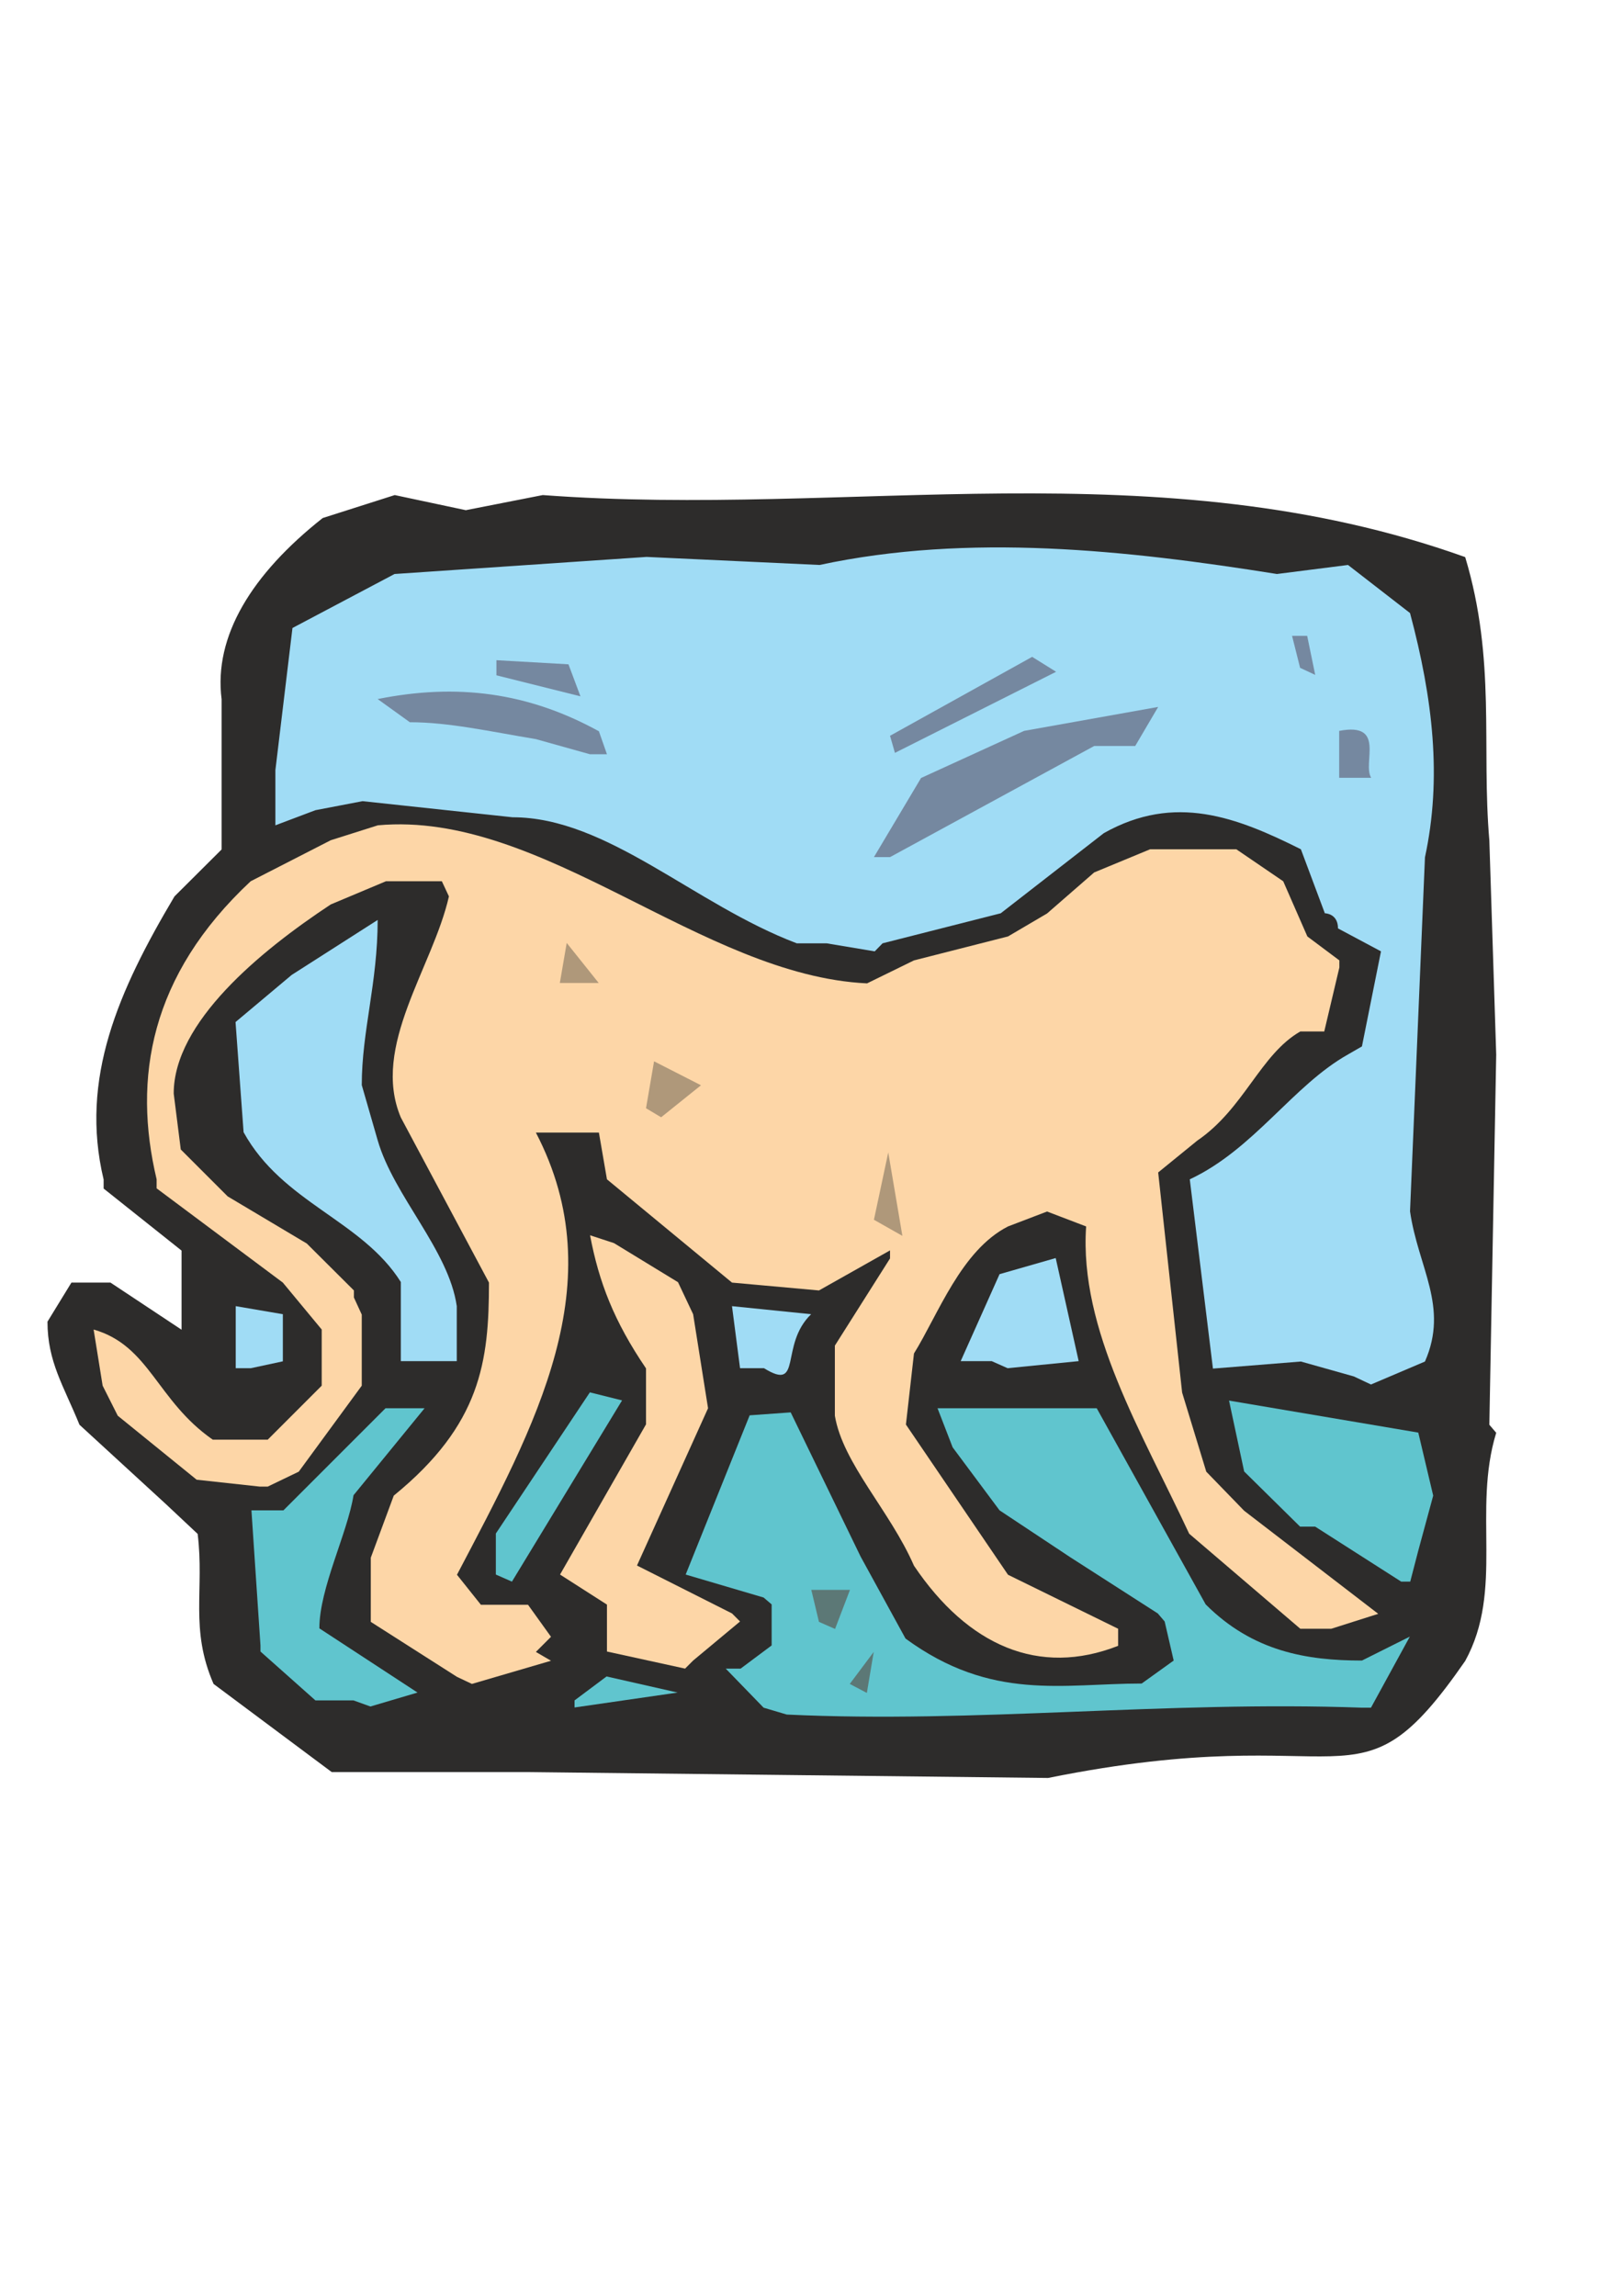 <?xml version="1.0" encoding="utf-8"?>
<!-- Created by UniConvertor 2.0rc4 (https://sk1project.net/) -->
<svg xmlns="http://www.w3.org/2000/svg" height="841.89pt" viewBox="0 0 595.276 841.89" width="595.276pt" version="1.1" xmlns:xlink="http://www.w3.org/1999/xlink" id="8c623f21-f610-11ea-a652-dcc15c148e23">

<g>
	<path style="fill:#2d2c2b;" d="M 193.598,649.833 L 121.67,649.833 78.326,617.505 C 69.542,597.345 75.014,583.017 72.494,562.497 L 60.758,551.481 29.15,522.465 C 23.318,508.137 17.414,499.353 17.414,484.665 L 26.198,470.337 40.526,470.337 66.59,487.617 C 66.59,484.665 66.59,484.665 66.59,484.665 L 66.59,458.601 38.006,435.849 C 38.006,432.537 38.006,432.537 38.006,432.537 29.15,395.529 43.478,363.273 63.998,328.713 L 81.278,311.505 81.278,256.425 C 78.326,233.313 92.294,210.561 118.358,189.969 L 144.782,181.545 170.846,187.089 199.07,181.545 C 311.678,189.969 424.718,163.977 537.398,204.297 548.774,242.097 543.302,273.705 546.254,308.193 L 548.774,386.745 546.254,522.465 C 548.774,525.417 548.774,525.417 548.774,525.417 539.99,554.001 551.726,583.017 537.398,609.081 496.718,667.833 497.078,629.241 384.398,651.993 L 193.598,649.833 Z" />
	<path style="fill:#60c5ce;" d="M 210.734,623.553 L 222.47,614.769 248.534,620.673 210.734,626.145 210.734,623.553 Z" />
	<path style="fill:#60c5ce;" d="M 280.07,626.217 L 266.174,611.889 C 271.646,611.889 271.646,611.889 271.646,611.889 L 283.022,603.393 283.022,588.345 C 280.07,585.825 280.07,585.825 280.07,585.825 L 251.486,577.401 274.958,519.009 290.006,517.929 315.638,570.777 332.126,600.873 C 363.734,623.985 389.726,617.361 418.742,617.361 L 430.478,608.937 427.166,594.609 C 424.646,591.657 424.646,591.657 424.646,591.657 L 392.678,571.137 366.614,553.857 349.406,530.745 343.862,516.417 402.254,516.417 442.214,588.345 C 459.494,605.625 479.294,608.937 499.526,608.937 L 517.094,600.153 502.838,626.217 C 499.526,626.217 499.526,626.217 499.526,626.217 427.166,623.625 357.83,632.049 288.566,628.737 L 280.07,626.217 Z" />
	<path style="fill:#60c5ce;" d="M 129.662,623.553 L 115.694,623.553 95.534,605.625 C 95.534,603.393 95.534,603.393 95.534,603.393 L 92.222,553.857 103.958,553.857 141.398,516.417 155.726,516.417 129.662,548.313 C 127.43,562.281 117.134,582.441 117.134,597.129 L 153.134,620.673 135.854,625.785 129.662,623.553 Z" />
	<path style="fill:#5c7876;" d="M 311.678,617.505 L 320.462,605.769 317.942,620.817 311.678,617.505 Z" />
	<path style="fill:#fdd6a7;" d="M 167.606,614.913 L 135.998,594.753 135.998,571.209 144.422,548.457 C 176.39,522.393 179.342,499.281 179.342,470.337 L 147.014,409.785 C 135.998,383.721 158.75,354.777 164.654,328.713 162.062,323.169 162.062,323.169 162.062,323.169 L 141.542,323.169 121.31,331.665 C 95.246,348.873 63.71,374.937 63.71,401.001 L 66.302,421.521 83.51,438.729 112.526,456.009 129.806,473.217 C 129.806,475.809 129.806,475.809 129.806,475.809 132.686,482.073 132.686,482.073 132.686,482.073 L 132.686,508.137 109.574,539.673 98.198,545.145 C 95.246,545.145 95.246,545.145 95.246,545.145 L 72.134,542.625 43.19,519.153 37.646,508.137 34.334,487.545 C 54.926,493.449 57.446,513.609 78.038,527.937 L 98.198,527.937 117.998,508.137 117.998,487.545 103.742,470.337 57.446,435.777 C 57.446,432.465 57.446,432.465 57.446,432.465 48.662,395.529 54.926,357.729 91.934,323.169 L 121.31,308.121 138.59,302.649 C 199.142,297.105 257.102,357.729 318.014,360.609 L 335.222,352.185 369.71,343.401 384.038,334.977 401.318,319.929 421.838,311.433 453.446,311.433 470.654,323.169 479.51,343.401 491.246,352.185 C 491.246,354.777 491.246,354.777 491.246,354.777 L 485.702,378.249 476.918,378.249 C 462.23,386.673 456.326,406.545 439.118,418.281 L 424.79,429.945 433.574,510.657 442.43,539.673 456.326,554.001 505.502,591.801 488.294,597.273 476.918,597.273 436.166,562.425 C 418.886,525.345 395.774,487.545 398.366,449.745 L 384.038,444.273 369.71,449.745 C 352.502,458.529 344.078,482.073 335.222,496.329 L 332.27,522.393 369.71,577.473 410.102,597.273 C 410.102,603.537 410.102,603.537 410.102,603.537 381.086,614.913 355.022,603.537 335.222,574.161 326.438,554.001 309.158,536.721 306.206,519.153 L 306.206,493.449 326.438,461.481 C 326.438,458.529 326.438,458.529 326.438,458.529 L 300.374,473.217 268.478,470.337 222.614,432.465 219.662,415.329 196.55,415.329 C 225.206,470.337 196.55,522.393 167.606,577.473 L 176.39,588.489 193.67,588.489 202.094,600.225 196.55,605.769 C 202.094,609.009 202.094,609.009 202.094,609.009 L 173.078,617.505 167.606,614.913 Z" />
	<path style="fill:#fdd6a7;" d="M 251.27,611.889 L 222.614,605.625 222.614,588.417 205.406,577.401 236.942,522.321 236.942,501.801 C 225.206,484.521 219.662,470.193 216.422,452.985 L 225.206,455.865 248.678,470.193 254.222,481.929 259.694,516.417 233.63,574.089 268.478,591.657 C 271.43,594.609 271.43,594.609 271.43,594.609 L 254.222,608.937 251.27,611.889 Z" />
	<path style="fill:#5c7876;" d="M 300.374,594.753 L 297.566,583.017 311.75,583.017 306.278,597.345 300.374,594.753 Z" />
	<path style="fill:#60c5ce;" d="M 513.926,579.993 L 482.39,559.833 C 476.846,559.833 476.846,559.833 476.846,559.833 L 456.326,539.601 450.782,513.609 520.19,525.345 525.662,548.457 520.19,568.617 517.238,579.993 513.926,579.993 Z" />
	<path style="fill:#60c5ce;" d="M 181.862,577.401 L 181.862,562.353 216.35,510.585 228.158,513.537 187.766,579.993 181.862,577.401 Z" />
	<path style="fill:#a0dcf5;" d="M 496.574,504.753 L 477.134,499.281 444.878,501.873 436.382,432.465 C 459.926,421.449 474.182,398.049 494.414,386.673 499.526,383.721 499.526,383.721 499.526,383.721 L 506.51,348.873 490.742,340.449 C 490.742,334.905 485.918,334.905 485.918,334.905 L 477.134,311.433 C 453.662,299.697 430.91,290.841 404.846,305.529 L 367.046,334.905 323.702,345.921 C 320.822,348.873 320.822,348.873 320.822,348.873 L 303.182,345.921 292.238,345.921 C 254.438,331.593 222.83,299.697 187.982,299.697 L 132.974,293.793 115.694,297.105 101.006,302.649 101.006,282.417 107.27,230.289 144.71,210.489 237.158,204.225 300.59,207.177 C 355.31,195.441 413.27,201.705 468.35,210.489 L 494.414,207.177 517.166,224.817 C 525.59,256.353 528.902,285.369 522.638,314.385 L 517.166,444.201 C 520.118,464.793 531.494,479.121 522.638,499.281 L 502.838,507.705 496.574,504.753 Z" />
	<path style="fill:#a0dcf5;" d="M 271.43,501.729 L 268.478,478.977 297.494,481.929 C 285.758,493.305 294.542,510.585 280.214,501.729 L 271.43,501.729 Z" />
	<path style="fill:#a0dcf5;" d="M 86.462,501.729 L 86.462,478.977 103.742,481.929 103.742,499.209 92.006,501.729 86.462,501.729 Z" />
	<path style="fill:#a0dcf5;" d="M 363.734,499.137 L 352.358,499.137 366.614,467.241 387.206,461.337 395.63,499.137 369.566,501.729 363.734,499.137 Z" />
	<path style="fill:#a0dcf5;" d="M 147.014,499.137 L 147.014,470.121 C 132.686,447.369 103.67,441.177 89.342,415.185 L 86.39,374.793 106.982,357.513 138.518,337.353 C 138.518,360.465 132.686,378.105 132.686,397.905 L 138.518,418.137 C 144.422,438.585 164.582,458.385 167.534,478.977 L 167.534,499.137 153.206,499.137 147.014,499.137 Z" />
	<path style="fill:#af987a;" d="M 320.534,447.297 L 325.79,422.601 330.974,453.201 320.534,447.297 Z" />
	<path style="fill:#af987a;" d="M 236.942,406.401 L 239.894,389.193 257.102,397.977 242.486,409.713 236.942,406.401 Z" />
	<path style="fill:#af987a;" d="M 205.334,360.465 C 205.334,360.465 205.334,360.465 205.334,360.465 L 207.854,345.777 219.59,360.465 C 213.758,360.465 213.758,360.465 213.758,360.465 L 205.334,360.465 Z" />
	<path style="fill:#7588a0;" d="M 320.534,314.313 C 320.534,314.313 320.534,314.313 320.534,314.313 L 337.814,285.297 375.614,268.017 424.79,259.233 416.366,273.561 401.318,273.561 326.438,314.313 320.534,314.313 Z" />
	<path style="fill:#7588a0;" d="M 491.174,285.225 L 491.174,268.017 C 508.454,264.705 499.598,279.753 502.91,285.225 L 491.174,285.225 Z" />
	<path style="fill:#7588a0;" d="M 216.35,276.585 C 216.35,276.585 216.35,276.585 216.35,276.585 L 196.55,271.041 C 179.27,268.161 164.582,264.849 150.326,264.849 L 138.518,256.353 C 167.534,250.521 193.598,253.833 219.662,268.161 L 222.614,276.585 216.35,276.585 Z" />
	<path style="fill:#7588a0;" d="M 328.238,276.081 C 328.238,276.081 326.438,269.817 326.438,269.817 L 378.566,240.873 387.35,246.345 328.238,276.081 Z" />
	<path style="fill:#7588a0;" d="M 212.894,255.345 L 182.078,247.641 C 182.078,242.097 182.078,242.097 182.078,242.097 L 208.502,243.609 212.894,255.345 Z" />
	<path style="fill:#7588a0;" d="M 476.846,244.905 L 473.894,233.169 C 479.438,233.169 479.438,233.169 479.438,233.169 L 482.39,247.497 476.846,244.905 Z" />
</g>
</svg>
